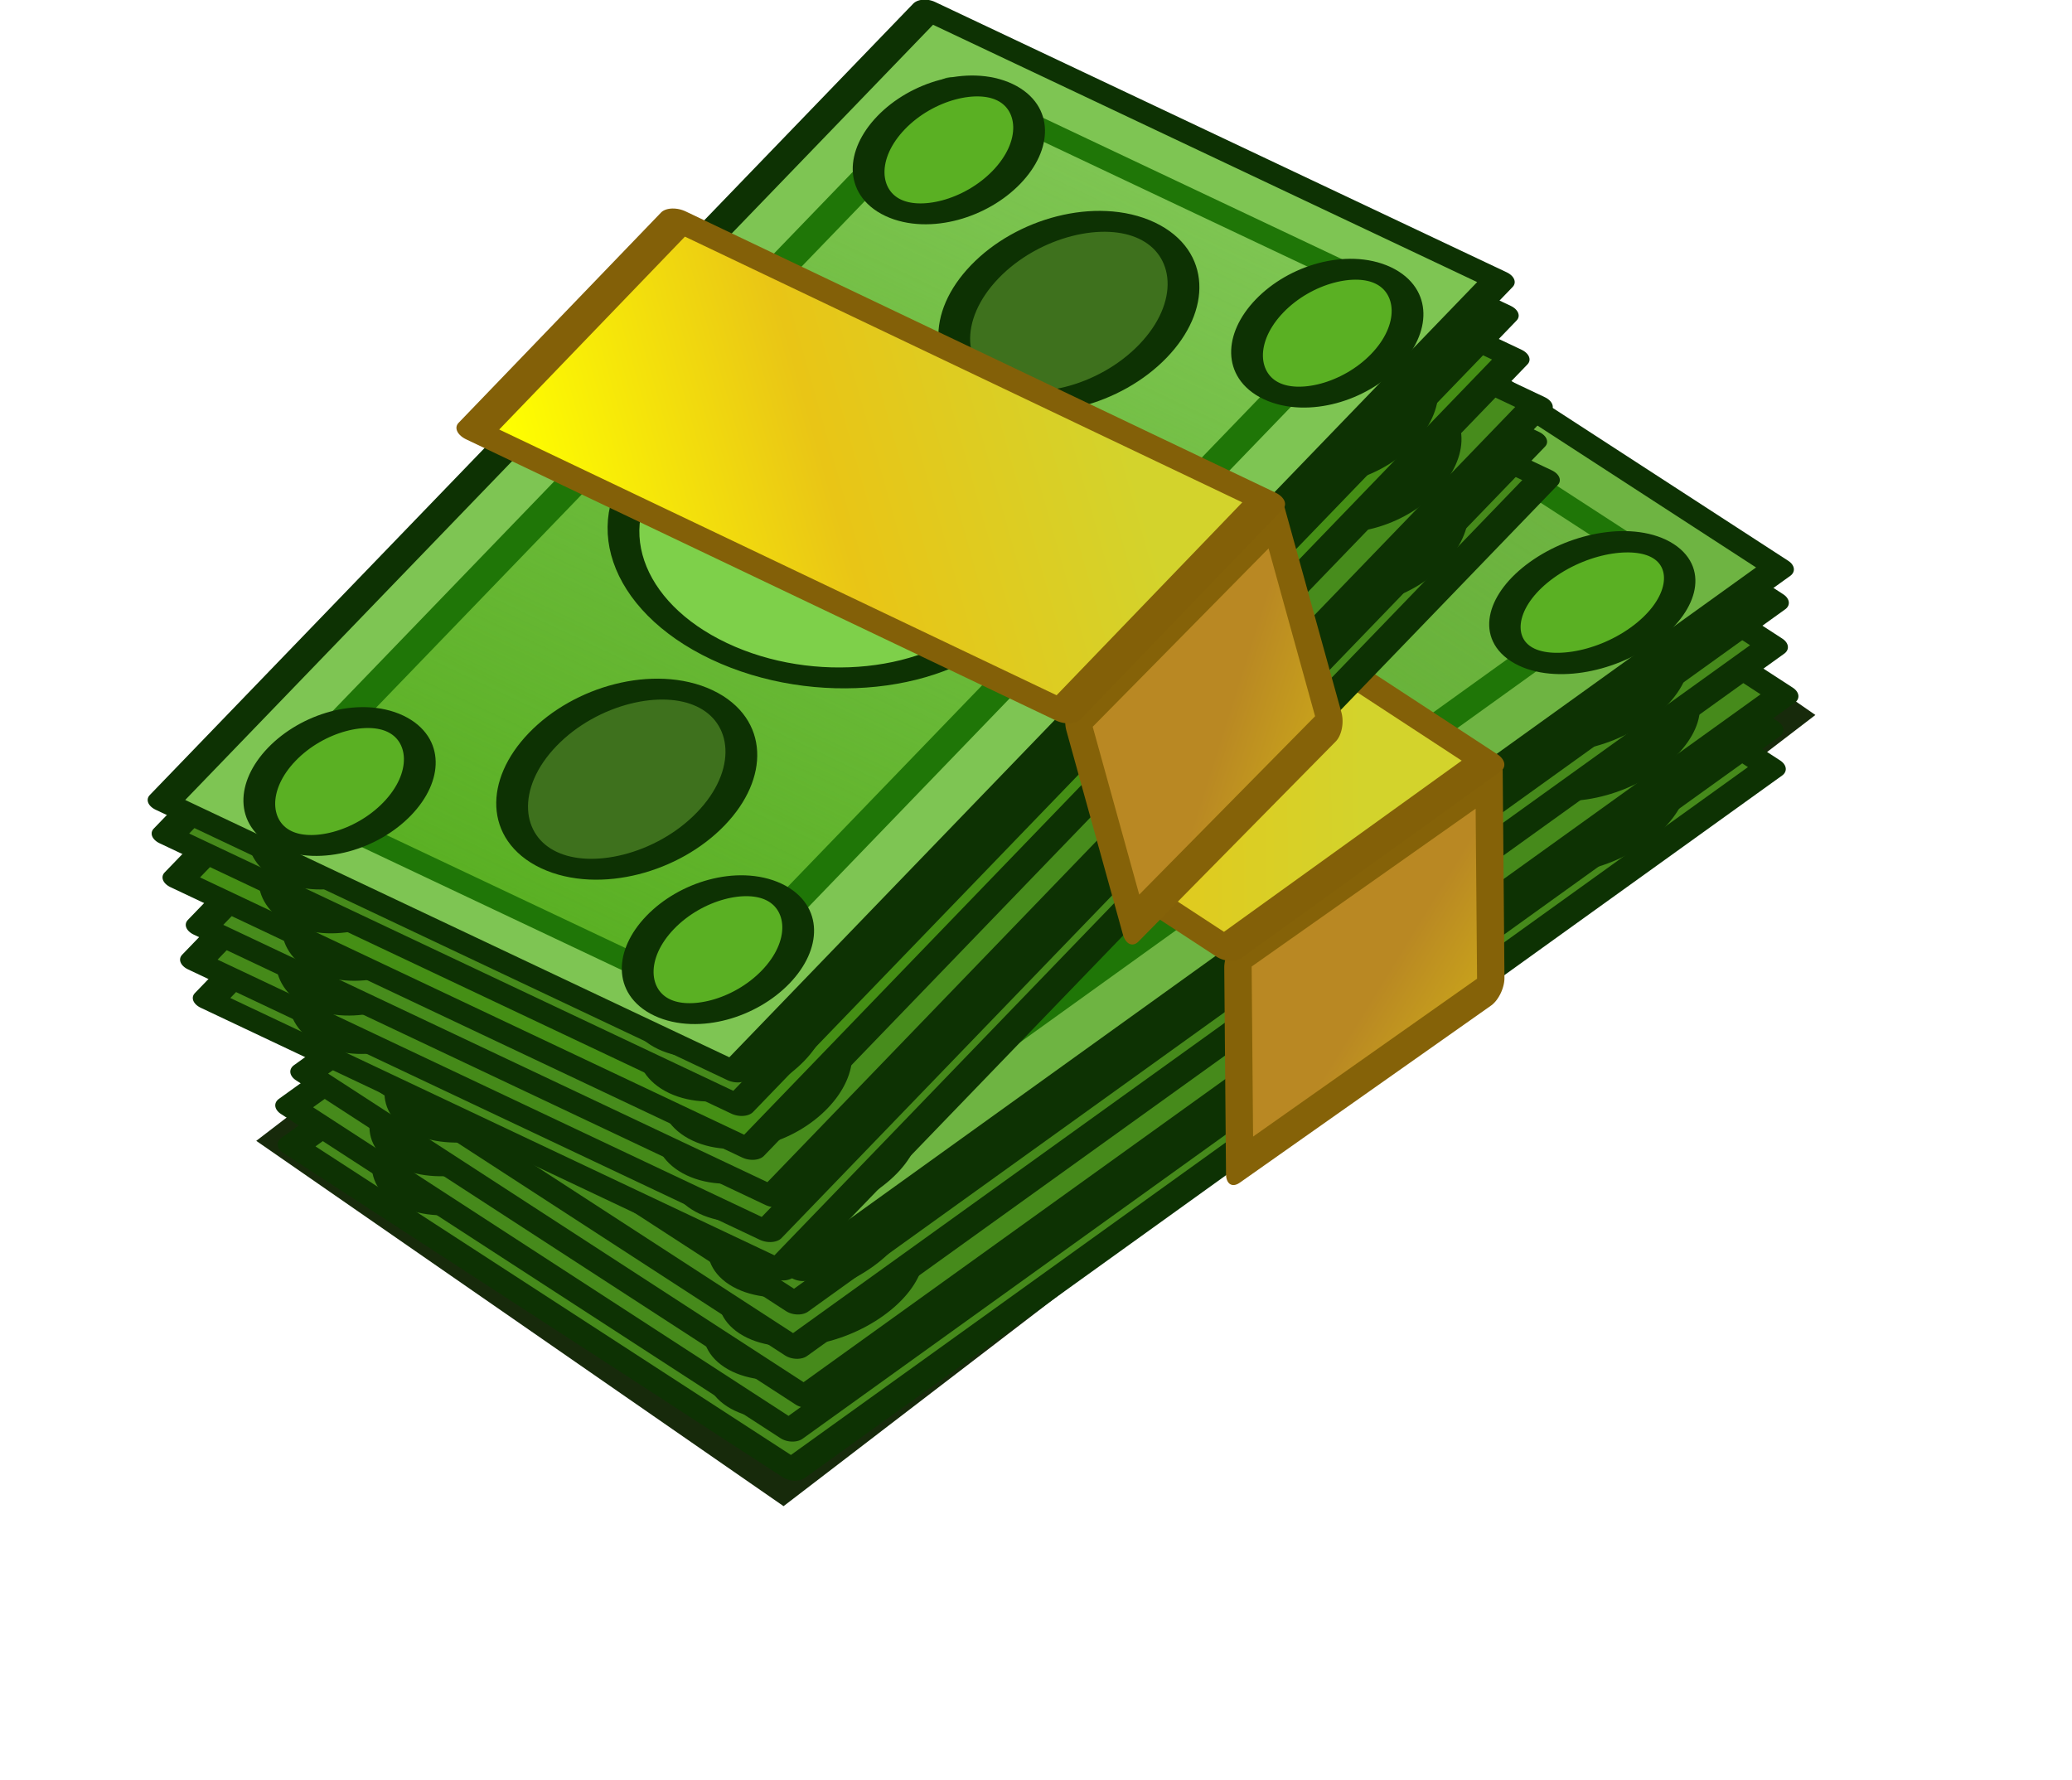 <?xml version="1.0" encoding="UTF-8" standalone="no"?>
<!-- Created with Inkscape (http://www.inkscape.org/) -->

<svg
   xmlns:osb="http://www.openswatchbook.org/uri/2009/osb"
   xmlns:dc="http://purl.org/dc/elements/1.1/"
   xmlns:cc="http://creativecommons.org/ns#"
   xmlns:rdf="http://www.w3.org/1999/02/22-rdf-syntax-ns#"
   xmlns:svg="http://www.w3.org/2000/svg"
   xmlns="http://www.w3.org/2000/svg"
   xmlns:xlink="http://www.w3.org/1999/xlink"
   xmlns:sodipodi="http://sodipodi.sourceforge.net/DTD/sodipodi-0.dtd"
   xmlns:inkscape="http://www.inkscape.org/namespaces/inkscape"
   width="356.69"
   height="306.456"
   id="svg4083"
   version="1.1"
   inkscape:version="0.48.3.1 r9886"
   inkscape:export-filename="/home/vokimon/Documents/financiacion.png"
   inkscape:export-xdpi="90"
   inkscape:export-ydpi="90"
   sodipodi:docname="stack_of_bills2.svg">
  <title
     id="title4638">stack of bills</title>
  <defs
     id="defs4085">
    <linearGradient
       id="linearGradient5947"
       osb:paint="solid">
      <stop
         style="stop-color:#a2dd7d;stop-opacity:1;"
         offset="0"
         id="stop5949" />
    </linearGradient>
    <linearGradient
       id="linearGradient5764"
       osb:paint="gradient">
      <stop
         style="stop-color:#172a0b;stop-opacity:1;"
         offset="0"
         id="stop5766" />
      <stop
         style="stop-color:#172a0b;stop-opacity:0;"
         offset="1"
         id="stop5768" />
    </linearGradient>
    <linearGradient
       inkscape:collect="always"
       id="linearGradient5754">
      <stop
         style="stop-color:#5ab023;stop-opacity:1;"
         offset="0"
         id="stop5756" />
      <stop
         style="stop-color:#5ab023;stop-opacity:0;"
         offset="1"
         id="stop5758" />
    </linearGradient>
    <linearGradient
       id="linearGradient4903">
      <stop
         style="stop-color:#ffff00;stop-opacity:1;"
         offset="0"
         id="stop4905" />
      <stop
         id="stop5752"
         offset="0.5"
         style="stop-color:#e9c516;stop-opacity:1;" />
      <stop
         style="stop-color:#d3d32c;stop-opacity:1;"
         offset="1"
         id="stop4907" />
    </linearGradient>
    <linearGradient
       inkscape:collect="always"
       xlink:href="#linearGradient4903-3"
       id="linearGradient4909-3"
       x1="35.884"
       y1="36.423"
       x2="46.012"
       y2="50.436"
       gradientUnits="userSpaceOnUse"
       gradientTransform="matrix(0.959,0,0,0.98,-12.3,-21.999)" />
    <linearGradient
       id="linearGradient4903-3"
       osb:paint="gradient">
      <stop
         style="stop-color:#ffff00;stop-opacity:1;"
         offset="0"
         id="stop4905-5" />
      <stop
         style="stop-color:#b98823;stop-opacity:1;"
         offset="1"
         id="stop4907-6" />
    </linearGradient>
    <linearGradient
       inkscape:collect="always"
       xlink:href="#linearGradient4903-1"
       id="linearGradient4909-7"
       x1="35.884"
       y1="36.423"
       x2="46.012"
       y2="50.436"
       gradientUnits="userSpaceOnUse"
       gradientTransform="matrix(0.959,0,0,0.98,-12.3,-21.999)" />
    <linearGradient
       id="linearGradient4903-1">
      <stop
         style="stop-color:#ffff00;stop-opacity:1;"
         offset="0"
         id="stop4905-2" />
      <stop
         style="stop-color:#d3d32c;stop-opacity:1;"
         offset="1"
         id="stop4907-9" />
    </linearGradient>
    <linearGradient
       id="linearGradient4903-3-4">
      <stop
         style="stop-color:#ffff00;stop-opacity:1;"
         offset="0"
         id="stop4905-5-0" />
      <stop
         style="stop-color:#d3d32c;stop-opacity:1;"
         offset="1"
         id="stop4907-6-7" />
    </linearGradient>
    <linearGradient
       inkscape:collect="always"
       xlink:href="#linearGradient4903-2"
       id="linearGradient4909-9"
       x1="35.884"
       y1="36.423"
       x2="46.012"
       y2="50.436"
       gradientUnits="userSpaceOnUse"
       gradientTransform="matrix(0.95,0,0,1.028,-12.333,-27.326)" />
    <linearGradient
       id="linearGradient4903-2">
      <stop
         style="stop-color:#ffff00;stop-opacity:1;"
         offset="0"
         id="stop4905-4" />
      <stop
         style="stop-color:#d3d32c;stop-opacity:1;"
         offset="1"
         id="stop4907-3" />
    </linearGradient>
    <linearGradient
       id="linearGradient4903-3-9">
      <stop
         style="stop-color:#ffff00;stop-opacity:1;"
         offset="0"
         id="stop4905-5-6" />
      <stop
         style="stop-color:#d3d32c;stop-opacity:1;"
         offset="1"
         id="stop4907-6-5" />
    </linearGradient>
    <linearGradient
       inkscape:collect="always"
       xlink:href="#linearGradient4903-7"
       id="linearGradient4909"
       x1="35.884"
       y1="36.423"
       x2="46.012"
       y2="50.436"
       gradientUnits="userSpaceOnUse"
       gradientTransform="matrix(0.95,0,0,1.028,-12.333,-27.326)" />
    <linearGradient
       id="linearGradient4903-7">
      <stop
         style="stop-color:#ffff00;stop-opacity:1;"
         offset="0"
         id="stop4905-44" />
      <stop
         style="stop-color:#d3d32c;stop-opacity:1;"
         offset="1"
         id="stop4907-37" />
    </linearGradient>
    <filter
       inkscape:collect="always"
       id="filter5961"
       x="-0.164"
       width="1.329"
       y="-0.236"
       height="1.473"
       color-interpolation-filters="sRGB">
      <feGaussianBlur
         inkscape:collect="always"
         stdDeviation="3.666"
         id="feGaussianBlur5963" />
    </filter>
    <linearGradient
       id="linearGradient4903-3-1"
       osb:paint="gradient">
      <stop
         style="stop-color:#ffff00;stop-opacity:1;"
         offset="0"
         id="stop4905-5-9" />
      <stop
         style="stop-color:#b98823;stop-opacity:1;"
         offset="1"
         id="stop4907-6-6" />
    </linearGradient>
    <linearGradient
       inkscape:collect="always"
       xlink:href="#linearGradient4903-39"
       id="linearGradient5750-4"
       gradientUnits="userSpaceOnUse"
       gradientTransform="matrix(0.95,0,0,1.028,-12.333,-27.326)"
       x1="35.884"
       y1="36.423"
       x2="46.012"
       y2="50.436" />
    <linearGradient
       id="linearGradient4903-39">
      <stop
         style="stop-color:#ffff00;stop-opacity:1;"
         offset="0"
         id="stop4905-21" />
      <stop
         id="stop5752-1"
         offset="0.5"
         style="stop-color:#e9c516;stop-opacity:1;" />
      <stop
         style="stop-color:#d3d32c;stop-opacity:1;"
         offset="1"
         id="stop4907-8" />
    </linearGradient>
    <filter
       color-interpolation-filters="sRGB"
       inkscape:collect="always"
       id="filter5961-8"
       x="-0.164"
       width="1.329"
       y="-0.236"
       height="1.473">
      <feGaussianBlur
         inkscape:collect="always"
         stdDeviation="3.666"
         id="feGaussianBlur5963-1" />
    </filter>
    <linearGradient
       inkscape:collect="always"
       id="linearGradient5754-3-0">
      <stop
         style="stop-color:#5ab023;stop-opacity:1;"
         offset="0"
         id="stop5756-4-4" />
      <stop
         style="stop-color:#5ab023;stop-opacity:0;"
         offset="1"
         id="stop5758-8-5" />
    </linearGradient>
    <linearGradient
       id="linearGradient4903-3-1-2"
       osb:paint="gradient">
      <stop
         style="stop-color:#ffff00;stop-opacity:1;"
         offset="0"
         id="stop4905-5-9-4" />
      <stop
         style="stop-color:#b98823;stop-opacity:1;"
         offset="1"
         id="stop4907-6-6-9" />
    </linearGradient>
    <linearGradient
       inkscape:collect="always"
       xlink:href="#linearGradient4903-39-9"
       id="linearGradient3304-9"
       gradientUnits="userSpaceOnUse"
       gradientTransform="matrix(0.95,0,0,1.028,-12.333,-27.326)"
       x1="35.884"
       y1="36.423"
       x2="46.012"
       y2="50.436" />
    <linearGradient
       id="linearGradient4903-39-9">
      <stop
         style="stop-color:#ffff00;stop-opacity:1;"
         offset="0"
         id="stop4905-21-4" />
      <stop
         id="stop5752-1-9"
         offset="0.5"
         style="stop-color:#e9c516;stop-opacity:1;" />
      <stop
         style="stop-color:#d3d32c;stop-opacity:1;"
         offset="1"
         id="stop4907-8-8" />
    </linearGradient>
    <linearGradient
       inkscape:collect="always"
       xlink:href="#linearGradient5754"
       id="linearGradient4626"
       gradientUnits="userSpaceOnUse"
       x1="7.5"
       y1="22.682"
       x2="51.773"
       y2="22.682" />
    <linearGradient
       inkscape:collect="always"
       xlink:href="#linearGradient4903-3"
       id="linearGradient4628"
       gradientUnits="userSpaceOnUse"
       gradientTransform="matrix(1.276,0,0,1.195,-118.534,-103.404)"
       x1="35.884"
       y1="36.423"
       x2="46.012"
       y2="50.436" />
    <linearGradient
       inkscape:collect="always"
       xlink:href="#linearGradient4903"
       id="linearGradient4630"
       gradientUnits="userSpaceOnUse"
       gradientTransform="matrix(0.95,0,0,1.028,-12.333,-27.326)"
       x1="35.884"
       y1="36.423"
       x2="46.012"
       y2="50.436" />
    <linearGradient
       inkscape:collect="always"
       xlink:href="#linearGradient5754-3-0"
       id="linearGradient4632"
       gradientUnits="userSpaceOnUse"
       x1="7.5"
       y1="22.682"
       x2="51.773"
       y2="22.682" />
    <linearGradient
       inkscape:collect="always"
       xlink:href="#linearGradient4903-3-1-2"
       id="linearGradient4634"
       gradientUnits="userSpaceOnUse"
       gradientTransform="matrix(1.276,0,0,1.195,-118.534,-103.404)"
       x1="35.884"
       y1="36.423"
       x2="46.012"
       y2="50.436" />
    <linearGradient
       inkscape:collect="always"
       xlink:href="#linearGradient4903-39-9"
       id="linearGradient4636"
       gradientUnits="userSpaceOnUse"
       gradientTransform="matrix(0.95,0,0,1.028,-12.333,-27.326)"
       x1="35.884"
       y1="36.423"
       x2="46.012"
       y2="50.436" />
  </defs>
  <sodipodi:namedview
     id="base"
     pagecolor="#ffffff"
     bordercolor="#666666"
     borderopacity="1.0"
     inkscape:pageopacity="0.0"
     inkscape:pageshadow="2"
     inkscape:zoom="0.97035431"
     inkscape:cx="145.43541"
     inkscape:cy="137.44539"
     inkscape:current-layer="layer1"
     showgrid="true"
     inkscape:document-units="px"
     inkscape:grid-bbox="true"
     inkscape:snap-midpoints="false"
     inkscape:snap-nodes="true"
     inkscape:window-width="1227"
     inkscape:window-height="935"
     inkscape:window-x="11"
     inkscape:window-y="0"
     inkscape:window-maximized="0"
     fit-margin-top="0"
     fit-margin-left="0"
     fit-margin-right="0"
     fit-margin-bottom="0" />
  <g
     id="layer1"
     inkscape:label="Layer 1"
     inkscape:groupmode="layer"
     transform="translate(113.474,135.217)">
    <g
       id="g4482">
      <path
         transform="matrix(0.989,-0.146,0.146,0.989,-6.588,2.004)"
         id="rect4091-9-5-3"
         d="M -0.926,45.014 17.18,56.776 52.609,31.303 34.503,19.541 -0.926,45.014 z"
         style="fill:#172a0b;fill-opacity:1;stroke:none;filter:url(#filter5961-8)"
         inkscape:connector-curvature="0" />
      <g
         transform="matrix(5.217,0,0,5.217,-130.161,-160.717)"
         id="g3165">
        <path
           inkscape:connector-curvature="0"
           style="fill:#172a0b;fill-opacity:1;stroke:none;filter:url(#filter5961)"
           d="M 10.813,43.857 28.919,55.619 64.348,30.145 46.242,18.384 10.813,43.857 z"
           id="rect4091-9-5"
           transform="matrix(0.961,0,0,1.025,1.263,-2.415)" />
        <g
           id="g5307"
           transform="matrix(0.769,-0.461,0.681,0.892,2.473,29.863)"
           style="stroke:#0d3203;stroke-opacity:1">
          <g
             transform="matrix(0.918,-0.061,0.358,0.764,-8.912,5.551)"
             id="g4793"
             style="stroke:#0d3203;stroke-opacity:1">
            <path
               inkscape:connector-curvature="0"
               style="fill:#468a1b;fill-opacity:1;stroke:#0d3203;stroke-linejoin:round;stroke-opacity:1"
               d="m 5.469,12.375 0,20.719 48.531,0 0,-20.719 -48.531,0 z"
               id="rect4091" />
            <rect
               style="fill:#5ab023;fill-opacity:1;stroke:#0d3203;stroke-linejoin:round;stroke-opacity:1"
               id="rect4602"
               width="43.273"
               height="15.545"
               x="8"
               y="14.909" />
            <path
               sodipodi:type="arc"
               style="fill:#3e711d;fill-opacity:1;stroke:#0d3203;stroke-opacity:1"
               id="path4734"
               sodipodi:cx="10.772727"
               sodipodi:cy="34.772728"
               sodipodi:rx="4.954545"
               sodipodi:ry="3.045455"
               d="m 15.727,34.773 c 0,1.682 -2.218,3.045 -4.955,3.045 -2.736,0 -4.955,-1.363 -4.955,-3.045 0,-1.682 2.218,-3.045 4.955,-3.045 2.736,0 4.955,1.363 4.955,3.045 z"
               transform="translate(33.364,-11.636)" />
            <path
               sodipodi:type="arc"
               style="fill:#5ab023;fill-opacity:1;stroke:#0d3203;stroke-linejoin:round;stroke-opacity:1"
               id="path4604"
               sodipodi:cx="9.636364"
               sodipodi:cy="29.818182"
               sodipodi:rx="3.5454545"
               sodipodi:ry="2.090909"
               d="m 13.182,29.818 c 0,1.155 -1.587,2.091 -3.545,2.091 -1.958,0 -3.545,-0.936 -3.545,-2.091 0,-1.155 1.587,-2.091 3.545,-2.091 1.958,0 3.545,0.936 3.545,2.091 z"
               transform="translate(0.636,-0.091)" />
            <path
               sodipodi:type="arc"
               style="fill:#5ab023;fill-opacity:1;stroke:#0d3203;stroke-linejoin:round;stroke-opacity:1"
               id="path4604-1"
               sodipodi:cx="9.636364"
               sodipodi:cy="29.818182"
               sodipodi:rx="3.5454545"
               sodipodi:ry="2.090909"
               d="m 13.182,29.818 c 0,1.155 -1.587,2.091 -3.545,2.091 -1.958,0 -3.545,-0.936 -3.545,-2.091 0,-1.155 1.587,-2.091 3.545,-2.091 1.958,0 3.545,0.936 3.545,2.091 z"
               transform="translate(38.909,-13.545)" />
            <path
               sodipodi:type="arc"
               style="fill:#7ed04a;fill-opacity:1;stroke:#0d3203;stroke-linejoin:round;stroke-opacity:1"
               id="path4732"
               sodipodi:cx="29.045454"
               sodipodi:cy="22.772728"
               sodipodi:rx="6.7727275"
               sodipodi:ry="6.2272749"
               d="m 35.818,22.773 c 0,3.439 -3.032,6.227 -6.773,6.227 -3.74,0 -6.773,-2.788 -6.773,-6.227 0,-3.439 3.032,-6.227 6.773,-6.227 3.74,0 6.773,2.788 6.773,6.227 z"
               transform="translate(0.591,-0.182)" />
            <path
               sodipodi:type="arc"
               style="fill:#3e711d;fill-opacity:1;stroke:#0d3203;stroke-opacity:1"
               id="path4734-1"
               sodipodi:cx="10.772727"
               sodipodi:cy="34.772728"
               sodipodi:rx="4.954545"
               sodipodi:ry="3.045455"
               d="m 15.727,34.773 c 0,1.682 -2.218,3.045 -4.955,3.045 -2.736,0 -4.955,-1.363 -4.955,-3.045 0,-1.682 2.218,-3.045 4.955,-3.045 2.736,0 4.955,1.363 4.955,3.045 z"
               transform="translate(4.864,-11.409)" />
            <path
               sodipodi:type="arc"
               style="fill:#5ab023;fill-opacity:1;stroke:#0d3203;stroke-linejoin:round;stroke-opacity:1"
               id="path4604-19"
               sodipodi:cx="9.636364"
               sodipodi:cy="29.818182"
               sodipodi:rx="3.5454545"
               sodipodi:ry="2.090909"
               d="m 13.182,29.818 c 0,1.155 -1.587,2.091 -3.545,2.091 -1.958,0 -3.545,-0.936 -3.545,-2.091 0,-1.155 1.587,-2.091 3.545,-2.091 1.958,0 3.545,0.936 3.545,2.091 z"
               transform="translate(0.182,-13.545)" />
            <path
               sodipodi:type="arc"
               style="fill:#5ab023;fill-opacity:1;stroke:#0d3203;stroke-linejoin:round;stroke-opacity:1"
               id="path4604-7"
               sodipodi:cx="9.636364"
               sodipodi:cy="29.818182"
               sodipodi:rx="3.5454545"
               sodipodi:ry="2.090909"
               d="m 13.182,29.818 c 0,1.155 -1.587,2.091 -3.545,2.091 -1.958,0 -3.545,-0.936 -3.545,-2.091 0,-1.155 1.587,-2.091 3.545,-2.091 1.958,0 3.545,0.936 3.545,2.091 z"
               transform="translate(38.727,0.273)" />
          </g>
          <g
             transform="matrix(0.918,-0.061,0.358,0.764,-8.104,4.522)"
             id="g4793-4"
             style="stroke:#0d3203;stroke-opacity:1">
            <path
               inkscape:connector-curvature="0"
               style="fill:#468a1b;fill-opacity:1;stroke:#0d3203;stroke-linejoin:round;stroke-opacity:1"
               d="m 5.469,12.375 0,20.719 48.531,0 0,-20.719 -48.531,0 z"
               id="rect4091-9" />
            <rect
               style="fill:#5ab023;fill-opacity:1;stroke:#0d3203;stroke-linejoin:round;stroke-opacity:1"
               id="rect4602-5"
               width="43.273"
               height="15.545"
               x="8"
               y="14.909" />
            <path
               sodipodi:type="arc"
               style="fill:#3e711d;fill-opacity:1;stroke:#0d3203;stroke-opacity:1"
               id="path4734-4"
               sodipodi:cx="10.772727"
               sodipodi:cy="34.772728"
               sodipodi:rx="4.954545"
               sodipodi:ry="3.045455"
               d="m 15.727,34.773 c 0,1.682 -2.218,3.045 -4.955,3.045 -2.736,0 -4.955,-1.363 -4.955,-3.045 0,-1.682 2.218,-3.045 4.955,-3.045 2.736,0 4.955,1.363 4.955,3.045 z"
               transform="translate(33.364,-11.636)" />
            <path
               sodipodi:type="arc"
               style="fill:#5ab023;fill-opacity:1;stroke:#0d3203;stroke-linejoin:round;stroke-opacity:1"
               id="path4604-4"
               sodipodi:cx="9.636364"
               sodipodi:cy="29.818182"
               sodipodi:rx="3.5454545"
               sodipodi:ry="2.090909"
               d="m 13.182,29.818 c 0,1.155 -1.587,2.091 -3.545,2.091 -1.958,0 -3.545,-0.936 -3.545,-2.091 0,-1.155 1.587,-2.091 3.545,-2.091 1.958,0 3.545,0.936 3.545,2.091 z"
               transform="translate(0.636,-0.091)" />
            <path
               sodipodi:type="arc"
               style="fill:#5ab023;fill-opacity:1;stroke:#0d3203;stroke-linejoin:round;stroke-opacity:1"
               id="path4604-1-2"
               sodipodi:cx="9.636364"
               sodipodi:cy="29.818182"
               sodipodi:rx="3.5454545"
               sodipodi:ry="2.090909"
               d="m 13.182,29.818 c 0,1.155 -1.587,2.091 -3.545,2.091 -1.958,0 -3.545,-0.936 -3.545,-2.091 0,-1.155 1.587,-2.091 3.545,-2.091 1.958,0 3.545,0.936 3.545,2.091 z"
               transform="translate(38.909,-13.545)" />
            <path
               sodipodi:type="arc"
               style="fill:#7ed04a;fill-opacity:1;stroke:#0d3203;stroke-linejoin:round;stroke-opacity:1"
               id="path4732-8"
               sodipodi:cx="29.045454"
               sodipodi:cy="22.772728"
               sodipodi:rx="6.7727275"
               sodipodi:ry="6.2272749"
               d="m 35.818,22.773 c 0,3.439 -3.032,6.227 -6.773,6.227 -3.74,0 -6.773,-2.788 -6.773,-6.227 0,-3.439 3.032,-6.227 6.773,-6.227 3.74,0 6.773,2.788 6.773,6.227 z"
               transform="translate(0.591,-0.182)" />
            <path
               sodipodi:type="arc"
               style="fill:#3e711d;fill-opacity:1;stroke:#0d3203;stroke-opacity:1"
               id="path4734-1-4"
               sodipodi:cx="10.772727"
               sodipodi:cy="34.772728"
               sodipodi:rx="4.954545"
               sodipodi:ry="3.045455"
               d="m 15.727,34.773 c 0,1.682 -2.218,3.045 -4.955,3.045 -2.736,0 -4.955,-1.363 -4.955,-3.045 0,-1.682 2.218,-3.045 4.955,-3.045 2.736,0 4.955,1.363 4.955,3.045 z"
               transform="translate(4.864,-11.409)" />
            <path
               sodipodi:type="arc"
               style="fill:#5ab023;fill-opacity:1;stroke:#0d3203;stroke-linejoin:round;stroke-opacity:1"
               id="path4604-19-5"
               sodipodi:cx="9.636364"
               sodipodi:cy="29.818182"
               sodipodi:rx="3.5454545"
               sodipodi:ry="2.090909"
               d="m 13.182,29.818 c 0,1.155 -1.587,2.091 -3.545,2.091 -1.958,0 -3.545,-0.936 -3.545,-2.091 0,-1.155 1.587,-2.091 3.545,-2.091 1.958,0 3.545,0.936 3.545,2.091 z"
               transform="translate(0.182,-13.545)" />
            <path
               sodipodi:type="arc"
               style="fill:#5ab023;fill-opacity:1;stroke:#0d3203;stroke-linejoin:round;stroke-opacity:1"
               id="path4604-7-7"
               sodipodi:cx="9.636364"
               sodipodi:cy="29.818182"
               sodipodi:rx="3.5454545"
               sodipodi:ry="2.090909"
               d="m 13.182,29.818 c 0,1.155 -1.587,2.091 -3.545,2.091 -1.958,0 -3.545,-0.936 -3.545,-2.091 0,-1.155 1.587,-2.091 3.545,-2.091 1.958,0 3.545,0.936 3.545,2.091 z"
               transform="translate(38.727,0.273)" />
          </g>
          <g
             transform="matrix(0.918,-0.061,0.358,0.764,-6.904,3.896)"
             id="g4793-8"
             style="stroke:#0d3203;stroke-opacity:1">
            <path
               inkscape:connector-curvature="0"
               style="fill:#468a1b;fill-opacity:1;stroke:#0d3203;stroke-linejoin:round;stroke-opacity:1"
               d="m 5.469,12.375 0,20.719 48.531,0 0,-20.719 -48.531,0 z"
               id="rect4091-5" />
            <rect
               style="fill:#5ab023;fill-opacity:1;stroke:#0d3203;stroke-linejoin:round;stroke-opacity:1"
               id="rect4602-0"
               width="43.273"
               height="15.545"
               x="8"
               y="14.909" />
            <path
               sodipodi:type="arc"
               style="fill:#3e711d;fill-opacity:1;stroke:#0d3203;stroke-opacity:1"
               id="path4734-3"
               sodipodi:cx="10.772727"
               sodipodi:cy="34.772728"
               sodipodi:rx="4.954545"
               sodipodi:ry="3.045455"
               d="m 15.727,34.773 c 0,1.682 -2.218,3.045 -4.955,3.045 -2.736,0 -4.955,-1.363 -4.955,-3.045 0,-1.682 2.218,-3.045 4.955,-3.045 2.736,0 4.955,1.363 4.955,3.045 z"
               transform="translate(33.364,-11.636)" />
            <path
               sodipodi:type="arc"
               style="fill:#5ab023;fill-opacity:1;stroke:#0d3203;stroke-linejoin:round;stroke-opacity:1"
               id="path4604-5"
               sodipodi:cx="9.636364"
               sodipodi:cy="29.818182"
               sodipodi:rx="3.5454545"
               sodipodi:ry="2.090909"
               d="m 13.182,29.818 c 0,1.155 -1.587,2.091 -3.545,2.091 -1.958,0 -3.545,-0.936 -3.545,-2.091 0,-1.155 1.587,-2.091 3.545,-2.091 1.958,0 3.545,0.936 3.545,2.091 z"
               transform="translate(0.636,-0.091)" />
            <path
               sodipodi:type="arc"
               style="fill:#5ab023;fill-opacity:1;stroke:#0d3203;stroke-linejoin:round;stroke-opacity:1"
               id="path4604-1-0"
               sodipodi:cx="9.636364"
               sodipodi:cy="29.818182"
               sodipodi:rx="3.5454545"
               sodipodi:ry="2.090909"
               d="m 13.182,29.818 c 0,1.155 -1.587,2.091 -3.545,2.091 -1.958,0 -3.545,-0.936 -3.545,-2.091 0,-1.155 1.587,-2.091 3.545,-2.091 1.958,0 3.545,0.936 3.545,2.091 z"
               transform="translate(38.909,-13.545)" />
            <path
               sodipodi:type="arc"
               style="fill:#7ed04a;fill-opacity:1;stroke:#0d3203;stroke-linejoin:round;stroke-opacity:1"
               id="path4732-4"
               sodipodi:cx="29.045454"
               sodipodi:cy="22.772728"
               sodipodi:rx="6.7727275"
               sodipodi:ry="6.2272749"
               d="m 35.818,22.773 c 0,3.439 -3.032,6.227 -6.773,6.227 -3.74,0 -6.773,-2.788 -6.773,-6.227 0,-3.439 3.032,-6.227 6.773,-6.227 3.74,0 6.773,2.788 6.773,6.227 z"
               transform="translate(0.591,-0.182)" />
            <path
               sodipodi:type="arc"
               style="fill:#3e711d;fill-opacity:1;stroke:#0d3203;stroke-opacity:1"
               id="path4734-1-45"
               sodipodi:cx="10.772727"
               sodipodi:cy="34.772728"
               sodipodi:rx="4.954545"
               sodipodi:ry="3.045455"
               d="m 15.727,34.773 c 0,1.682 -2.218,3.045 -4.955,3.045 -2.736,0 -4.955,-1.363 -4.955,-3.045 0,-1.682 2.218,-3.045 4.955,-3.045 2.736,0 4.955,1.363 4.955,3.045 z"
               transform="translate(4.864,-11.409)" />
            <path
               sodipodi:type="arc"
               style="fill:#5ab023;fill-opacity:1;stroke:#0d3203;stroke-linejoin:round;stroke-opacity:1"
               id="path4604-19-0"
               sodipodi:cx="9.636364"
               sodipodi:cy="29.818182"
               sodipodi:rx="3.5454545"
               sodipodi:ry="2.090909"
               d="m 13.182,29.818 c 0,1.155 -1.587,2.091 -3.545,2.091 -1.958,0 -3.545,-0.936 -3.545,-2.091 0,-1.155 1.587,-2.091 3.545,-2.091 1.958,0 3.545,0.936 3.545,2.091 z"
               transform="translate(0.182,-13.545)" />
            <path
               sodipodi:type="arc"
               style="fill:#5ab023;fill-opacity:1;stroke:#0d3203;stroke-linejoin:round;stroke-opacity:1"
               id="path4604-7-0"
               sodipodi:cx="9.636364"
               sodipodi:cy="29.818182"
               sodipodi:rx="3.5454545"
               sodipodi:ry="2.090909"
               d="m 13.182,29.818 c 0,1.155 -1.587,2.091 -3.545,2.091 -1.958,0 -3.545,-0.936 -3.545,-2.091 0,-1.155 1.587,-2.091 3.545,-2.091 1.958,0 3.545,0.936 3.545,2.091 z"
               transform="translate(38.727,0.273)" />
          </g>
          <g
             transform="matrix(0.918,-0.061,0.358,0.764,-6.11,2.49)"
             id="g4793-2"
             style="stroke:#0d3203;stroke-opacity:1">
            <path
               inkscape:connector-curvature="0"
               style="fill:#468a1b;fill-opacity:1;stroke:#0d3203;stroke-linejoin:round;stroke-opacity:1"
               d="m 5.469,12.375 0,20.719 48.531,0 0,-20.719 -48.531,0 z"
               id="rect4091-2" />
            <rect
               style="fill:#5ab023;fill-opacity:1;stroke:#0d3203;stroke-linejoin:round;stroke-opacity:1"
               id="rect4602-4"
               width="43.273"
               height="15.545"
               x="8"
               y="14.909" />
            <path
               sodipodi:type="arc"
               style="fill:#3e711d;fill-opacity:1;stroke:#0d3203;stroke-opacity:1"
               id="path4734-6"
               sodipodi:cx="10.772727"
               sodipodi:cy="34.772728"
               sodipodi:rx="4.954545"
               sodipodi:ry="3.045455"
               d="m 15.727,34.773 c 0,1.682 -2.218,3.045 -4.955,3.045 -2.736,0 -4.955,-1.363 -4.955,-3.045 0,-1.682 2.218,-3.045 4.955,-3.045 2.736,0 4.955,1.363 4.955,3.045 z"
               transform="translate(33.364,-11.636)" />
            <path
               sodipodi:type="arc"
               style="fill:#5ab023;fill-opacity:1;stroke:#0d3203;stroke-linejoin:round;stroke-opacity:1"
               id="path4604-2"
               sodipodi:cx="9.636364"
               sodipodi:cy="29.818182"
               sodipodi:rx="3.5454545"
               sodipodi:ry="2.090909"
               d="m 13.182,29.818 c 0,1.155 -1.587,2.091 -3.545,2.091 -1.958,0 -3.545,-0.936 -3.545,-2.091 0,-1.155 1.587,-2.091 3.545,-2.091 1.958,0 3.545,0.936 3.545,2.091 z"
               transform="translate(0.636,-0.091)" />
            <path
               sodipodi:type="arc"
               style="fill:#5ab023;fill-opacity:1;stroke:#0d3203;stroke-linejoin:round;stroke-opacity:1"
               id="path4604-1-23"
               sodipodi:cx="9.636364"
               sodipodi:cy="29.818182"
               sodipodi:rx="3.5454545"
               sodipodi:ry="2.090909"
               d="m 13.182,29.818 c 0,1.155 -1.587,2.091 -3.545,2.091 -1.958,0 -3.545,-0.936 -3.545,-2.091 0,-1.155 1.587,-2.091 3.545,-2.091 1.958,0 3.545,0.936 3.545,2.091 z"
               transform="translate(38.909,-13.545)" />
            <path
               sodipodi:type="arc"
               style="fill:#7ed04a;fill-opacity:1;stroke:#0d3203;stroke-linejoin:round;stroke-opacity:1"
               id="path4732-2"
               sodipodi:cx="29.045454"
               sodipodi:cy="22.772728"
               sodipodi:rx="6.7727275"
               sodipodi:ry="6.2272749"
               d="m 35.818,22.773 c 0,3.439 -3.032,6.227 -6.773,6.227 -3.74,0 -6.773,-2.788 -6.773,-6.227 0,-3.439 3.032,-6.227 6.773,-6.227 3.74,0 6.773,2.788 6.773,6.227 z"
               transform="translate(0.591,-0.182)" />
            <path
               sodipodi:type="arc"
               style="fill:#3e711d;fill-opacity:1;stroke:#0d3203;stroke-opacity:1"
               id="path4734-1-7"
               sodipodi:cx="10.772727"
               sodipodi:cy="34.772728"
               sodipodi:rx="4.954545"
               sodipodi:ry="3.045455"
               d="m 15.727,34.773 c 0,1.682 -2.218,3.045 -4.955,3.045 -2.736,0 -4.955,-1.363 -4.955,-3.045 0,-1.682 2.218,-3.045 4.955,-3.045 2.736,0 4.955,1.363 4.955,3.045 z"
               transform="translate(4.864,-11.409)" />
            <path
               sodipodi:type="arc"
               style="fill:#5ab023;fill-opacity:1;stroke:#0d3203;stroke-linejoin:round;stroke-opacity:1"
               id="path4604-19-2"
               sodipodi:cx="9.636364"
               sodipodi:cy="29.818182"
               sodipodi:rx="3.5454545"
               sodipodi:ry="2.090909"
               d="m 13.182,29.818 c 0,1.155 -1.587,2.091 -3.545,2.091 -1.958,0 -3.545,-0.936 -3.545,-2.091 0,-1.155 1.587,-2.091 3.545,-2.091 1.958,0 3.545,0.936 3.545,2.091 z"
               transform="translate(0.182,-13.545)" />
            <path
               sodipodi:type="arc"
               style="fill:#5ab023;fill-opacity:1;stroke:#0d3203;stroke-linejoin:round;stroke-opacity:1"
               id="path4604-7-01"
               sodipodi:cx="9.636364"
               sodipodi:cy="29.818182"
               sodipodi:rx="3.5454545"
               sodipodi:ry="2.090909"
               d="m 13.182,29.818 c 0,1.155 -1.587,2.091 -3.545,2.091 -1.958,0 -3.545,-0.936 -3.545,-2.091 0,-1.155 1.587,-2.091 3.545,-2.091 1.958,0 3.545,0.936 3.545,2.091 z"
               transform="translate(38.727,0.273)" />
          </g>
          <g
             transform="matrix(0.918,-0.061,0.358,0.764,-5.086,1.379)"
             id="g4793-2-2"
             style="stroke:#0d3203;stroke-opacity:1">
            <path
               inkscape:connector-curvature="0"
               style="fill:#468a1b;fill-opacity:1;stroke:#0d3203;stroke-linejoin:round;stroke-opacity:1"
               d="m 5.469,12.375 0,20.719 48.531,0 0,-20.719 -48.531,0 z"
               id="rect4091-2-6" />
            <rect
               style="fill:#5ab023;fill-opacity:1;stroke:#0d3203;stroke-linejoin:round;stroke-opacity:1"
               id="rect4602-4-7"
               width="43.273"
               height="15.545"
               x="8"
               y="14.909" />
            <path
               sodipodi:type="arc"
               style="fill:#3e711d;fill-opacity:1;stroke:#0d3203;stroke-opacity:1"
               id="path4734-6-5"
               sodipodi:cx="10.772727"
               sodipodi:cy="34.772728"
               sodipodi:rx="4.954545"
               sodipodi:ry="3.045455"
               d="m 15.727,34.773 c 0,1.682 -2.218,3.045 -4.955,3.045 -2.736,0 -4.955,-1.363 -4.955,-3.045 0,-1.682 2.218,-3.045 4.955,-3.045 2.736,0 4.955,1.363 4.955,3.045 z"
               transform="translate(33.364,-11.636)" />
            <path
               sodipodi:type="arc"
               style="fill:#5ab023;fill-opacity:1;stroke:#0d3203;stroke-linejoin:round;stroke-opacity:1"
               id="path4604-2-6"
               sodipodi:cx="9.636364"
               sodipodi:cy="29.818182"
               sodipodi:rx="3.5454545"
               sodipodi:ry="2.090909"
               d="m 13.182,29.818 c 0,1.155 -1.587,2.091 -3.545,2.091 -1.958,0 -3.545,-0.936 -3.545,-2.091 0,-1.155 1.587,-2.091 3.545,-2.091 1.958,0 3.545,0.936 3.545,2.091 z"
               transform="translate(0.636,-0.091)" />
            <path
               sodipodi:type="arc"
               style="fill:#5ab023;fill-opacity:1;stroke:#0d3203;stroke-linejoin:round;stroke-opacity:1"
               id="path4604-1-23-2"
               sodipodi:cx="9.636364"
               sodipodi:cy="29.818182"
               sodipodi:rx="3.5454545"
               sodipodi:ry="2.090909"
               d="m 13.182,29.818 c 0,1.155 -1.587,2.091 -3.545,2.091 -1.958,0 -3.545,-0.936 -3.545,-2.091 0,-1.155 1.587,-2.091 3.545,-2.091 1.958,0 3.545,0.936 3.545,2.091 z"
               transform="translate(38.909,-13.545)" />
            <path
               sodipodi:type="arc"
               style="fill:#7ed04a;fill-opacity:1;stroke:#0d3203;stroke-linejoin:round;stroke-opacity:1"
               id="path4732-2-7"
               sodipodi:cx="29.045454"
               sodipodi:cy="22.772728"
               sodipodi:rx="6.7727275"
               sodipodi:ry="6.2272749"
               d="m 35.818,22.773 c 0,3.439 -3.032,6.227 -6.773,6.227 -3.74,0 -6.773,-2.788 -6.773,-6.227 0,-3.439 3.032,-6.227 6.773,-6.227 3.74,0 6.773,2.788 6.773,6.227 z"
               transform="translate(0.591,-0.182)" />
            <path
               sodipodi:type="arc"
               style="fill:#3e711d;fill-opacity:1;stroke:#0d3203;stroke-opacity:1"
               id="path4734-1-7-0"
               sodipodi:cx="10.772727"
               sodipodi:cy="34.772728"
               sodipodi:rx="4.954545"
               sodipodi:ry="3.045455"
               d="m 15.727,34.773 c 0,1.682 -2.218,3.045 -4.955,3.045 -2.736,0 -4.955,-1.363 -4.955,-3.045 0,-1.682 2.218,-3.045 4.955,-3.045 2.736,0 4.955,1.363 4.955,3.045 z"
               transform="translate(4.864,-11.409)" />
            <path
               sodipodi:type="arc"
               style="fill:#5ab023;fill-opacity:1;stroke:#0d3203;stroke-linejoin:round;stroke-opacity:1"
               id="path4604-19-2-8"
               sodipodi:cx="9.636364"
               sodipodi:cy="29.818182"
               sodipodi:rx="3.5454545"
               sodipodi:ry="2.090909"
               d="m 13.182,29.818 c 0,1.155 -1.587,2.091 -3.545,2.091 -1.958,0 -3.545,-0.936 -3.545,-2.091 0,-1.155 1.587,-2.091 3.545,-2.091 1.958,0 3.545,0.936 3.545,2.091 z"
               transform="translate(0.182,-13.545)" />
            <path
               sodipodi:type="arc"
               style="fill:#5ab023;fill-opacity:1;stroke:#0d3203;stroke-linejoin:round;stroke-opacity:1"
               id="path4604-7-01-5"
               sodipodi:cx="9.636364"
               sodipodi:cy="29.818182"
               sodipodi:rx="3.5454545"
               sodipodi:ry="2.090909"
               d="m 13.182,29.818 c 0,1.155 -1.587,2.091 -3.545,2.091 -1.958,0 -3.545,-0.936 -3.545,-2.091 0,-1.155 1.587,-2.091 3.545,-2.091 1.958,0 3.545,0.936 3.545,2.091 z"
               transform="translate(38.727,0.273)" />
          </g>
          <g
             transform="matrix(0.918,-0.061,0.358,0.764,-4.186,0.607)"
             id="g4793-2-3"
             style="stroke:#0d3203;stroke-opacity:1">
            <path
               inkscape:connector-curvature="0"
               style="fill:#6eb442;fill-opacity:1;stroke:#0d3203;stroke-linejoin:round;stroke-opacity:1"
               d="m 5.469,12.375 0,20.719 48.531,0 0,-20.719 -48.531,0 z"
               id="rect4091-2-2" />
            <rect
               style="fill:url(#linearGradient4626);fill-opacity:1;stroke:#1f7607;stroke-linejoin:round;stroke-opacity:1"
               id="rect4602-4-9"
               width="43.273"
               height="15.545"
               x="8"
               y="14.909" />
            <path
               sodipodi:type="arc"
               style="fill:#3e711d;fill-opacity:1;stroke:#0d3203;stroke-opacity:1"
               id="path4734-6-4"
               sodipodi:cx="10.772727"
               sodipodi:cy="34.772728"
               sodipodi:rx="4.954545"
               sodipodi:ry="3.045455"
               d="m 15.727,34.773 c 0,1.682 -2.218,3.045 -4.955,3.045 -2.736,0 -4.955,-1.363 -4.955,-3.045 0,-1.682 2.218,-3.045 4.955,-3.045 2.736,0 4.955,1.363 4.955,3.045 z"
               transform="translate(33.364,-11.636)" />
            <path
               sodipodi:type="arc"
               style="fill:#5ab023;fill-opacity:1;stroke:#0d3203;stroke-linejoin:round;stroke-opacity:1"
               id="path4604-2-65"
               sodipodi:cx="9.636364"
               sodipodi:cy="29.818182"
               sodipodi:rx="3.5454545"
               sodipodi:ry="2.090909"
               d="m 13.182,29.818 c 0,1.155 -1.587,2.091 -3.545,2.091 -1.958,0 -3.545,-0.936 -3.545,-2.091 0,-1.155 1.587,-2.091 3.545,-2.091 1.958,0 3.545,0.936 3.545,2.091 z"
               transform="translate(0.636,-0.091)" />
            <path
               sodipodi:type="arc"
               style="fill:#5ab023;fill-opacity:1;stroke:#0d3203;stroke-linejoin:round;stroke-opacity:1"
               id="path4604-1-23-1"
               sodipodi:cx="9.636364"
               sodipodi:cy="29.818182"
               sodipodi:rx="3.5454545"
               sodipodi:ry="2.090909"
               d="m 13.182,29.818 c 0,1.155 -1.587,2.091 -3.545,2.091 -1.958,0 -3.545,-0.936 -3.545,-2.091 0,-1.155 1.587,-2.091 3.545,-2.091 1.958,0 3.545,0.936 3.545,2.091 z"
               transform="translate(38.909,-13.545)" />
            <path
               sodipodi:type="arc"
               style="fill:#7ed04a;fill-opacity:1;stroke:#0d3203;stroke-linejoin:round;stroke-opacity:1"
               id="path4732-2-4"
               sodipodi:cx="29.045454"
               sodipodi:cy="22.772728"
               sodipodi:rx="6.7727275"
               sodipodi:ry="6.2272749"
               d="m 35.818,22.773 c 0,3.439 -3.032,6.227 -6.773,6.227 -3.74,0 -6.773,-2.788 -6.773,-6.227 0,-3.439 3.032,-6.227 6.773,-6.227 3.74,0 6.773,2.788 6.773,6.227 z"
               transform="translate(0.591,-0.182)" />
            <path
               sodipodi:type="arc"
               style="fill:#3e711d;fill-opacity:1;stroke:#0d3203;stroke-opacity:1"
               id="path4734-1-7-8"
               sodipodi:cx="10.772727"
               sodipodi:cy="34.772728"
               sodipodi:rx="4.954545"
               sodipodi:ry="3.045455"
               d="m 15.727,34.773 c 0,1.682 -2.218,3.045 -4.955,3.045 -2.736,0 -4.955,-1.363 -4.955,-3.045 0,-1.682 2.218,-3.045 4.955,-3.045 2.736,0 4.955,1.363 4.955,3.045 z"
               transform="translate(4.864,-11.409)" />
            <path
               sodipodi:type="arc"
               style="fill:#5ab023;fill-opacity:1;stroke:#0d3203;stroke-linejoin:round;stroke-opacity:1"
               id="path4604-19-2-6"
               sodipodi:cx="9.636364"
               sodipodi:cy="29.818182"
               sodipodi:rx="3.5454545"
               sodipodi:ry="2.090909"
               d="m 13.182,29.818 c 0,1.155 -1.587,2.091 -3.545,2.091 -1.958,0 -3.545,-0.936 -3.545,-2.091 0,-1.155 1.587,-2.091 3.545,-2.091 1.958,0 3.545,0.936 3.545,2.091 z"
               transform="translate(0.182,-13.545)" />
            <path
               sodipodi:type="arc"
               style="fill:#5ab023;fill-opacity:1;stroke:#0d3203;stroke-linejoin:round;stroke-opacity:1"
               id="path4604-7-01-1"
               sodipodi:cx="9.636364"
               sodipodi:cy="29.818182"
               sodipodi:rx="3.5454545"
               sodipodi:ry="2.090909"
               d="m 13.182,29.818 c 0,1.155 -1.587,2.091 -3.545,2.091 -1.958,0 -3.545,-0.936 -3.545,-2.091 0,-1.155 1.587,-2.091 3.545,-2.091 1.958,0 3.545,0.936 3.545,2.091 z"
               transform="translate(38.727,0.273)" />
          </g>
          <rect
             inkscape:transform-center-y="13.016711"
             inkscape:transform-center-x="0.27533693"
             transform="matrix(-0.998,0.059,0.657,-0.754,0,0)"
             y="-43.619"
             x="-68.144"
             height="6.988"
             width="11.398"
             id="rect4899-3"
             style="fill:url(#linearGradient4628);fill-opacity:1;stroke:#856208;stroke-width:1.235;stroke-linejoin:round;stroke-opacity:1" />
          <rect
             inkscape:transform-center-y="-0.048516356"
             inkscape:transform-center-x="2.7062639"
             transform="matrix(0.998,-0.067,0.42,0.907,0,0)"
             y="9.813"
             x="20.795"
             height="18.052"
             width="11.856"
             id="rect4899"
             style="fill:url(#linearGradient4630);fill-opacity:1;stroke:#836008;stroke-width:0.988;stroke-linejoin:round;stroke-opacity:1" />
        </g>
      </g>
      <g
         id="g5307-5"
         transform="matrix(3.262,-2.777,4.689,4.242,-148.107,-23.848)"
         style="stroke:#0d3203;stroke-opacity:1">
        <g
           transform="matrix(0.918,-0.061,0.358,0.764,-8.912,5.551)"
           id="g4793-1"
           style="stroke:#0d3203;stroke-opacity:1">
          <path
             inkscape:connector-curvature="0"
             style="fill:#468a1b;fill-opacity:1;stroke:#0d3203;stroke-linejoin:round;stroke-opacity:1"
             d="m 5.469,12.375 0,20.719 48.531,0 0,-20.719 -48.531,0 z"
             id="rect4091-23" />
          <rect
             style="fill:#5ab023;fill-opacity:1;stroke:#0d3203;stroke-linejoin:round;stroke-opacity:1"
             id="rect4602-2"
             width="43.273"
             height="15.545"
             x="8"
             y="14.909" />
          <path
             sodipodi:type="arc"
             style="fill:#3e711d;fill-opacity:1;stroke:#0d3203;stroke-opacity:1"
             id="path4734-0"
             sodipodi:cx="10.772727"
             sodipodi:cy="34.772728"
             sodipodi:rx="4.954545"
             sodipodi:ry="3.045455"
             d="m 15.727,34.773 c 0,1.682 -2.218,3.045 -4.955,3.045 -2.736,0 -4.955,-1.363 -4.955,-3.045 0,-1.682 2.218,-3.045 4.955,-3.045 2.736,0 4.955,1.363 4.955,3.045 z"
             transform="translate(33.364,-11.636)" />
          <path
             sodipodi:type="arc"
             style="fill:#5ab023;fill-opacity:1;stroke:#0d3203;stroke-linejoin:round;stroke-opacity:1"
             id="path4604-8"
             sodipodi:cx="9.636364"
             sodipodi:cy="29.818182"
             sodipodi:rx="3.5454545"
             sodipodi:ry="2.090909"
             d="m 13.182,29.818 c 0,1.155 -1.587,2.091 -3.545,2.091 -1.958,0 -3.545,-0.936 -3.545,-2.091 0,-1.155 1.587,-2.091 3.545,-2.091 1.958,0 3.545,0.936 3.545,2.091 z"
             transform="translate(0.636,-0.091)" />
          <path
             sodipodi:type="arc"
             style="fill:#5ab023;fill-opacity:1;stroke:#0d3203;stroke-linejoin:round;stroke-opacity:1"
             id="path4604-1-8"
             sodipodi:cx="9.636364"
             sodipodi:cy="29.818182"
             sodipodi:rx="3.5454545"
             sodipodi:ry="2.090909"
             d="m 13.182,29.818 c 0,1.155 -1.587,2.091 -3.545,2.091 -1.958,0 -3.545,-0.936 -3.545,-2.091 0,-1.155 1.587,-2.091 3.545,-2.091 1.958,0 3.545,0.936 3.545,2.091 z"
             transform="translate(38.909,-13.545)" />
          <path
             sodipodi:type="arc"
             style="fill:#7ed04a;fill-opacity:1;stroke:#0d3203;stroke-linejoin:round;stroke-opacity:1"
             id="path4732-1"
             sodipodi:cx="29.045454"
             sodipodi:cy="22.772728"
             sodipodi:rx="6.7727275"
             sodipodi:ry="6.2272749"
             d="m 35.818,22.773 c 0,3.439 -3.032,6.227 -6.773,6.227 -3.74,0 -6.773,-2.788 -6.773,-6.227 0,-3.439 3.032,-6.227 6.773,-6.227 3.74,0 6.773,2.788 6.773,6.227 z"
             transform="translate(0.591,-0.182)" />
          <path
             sodipodi:type="arc"
             style="fill:#3e711d;fill-opacity:1;stroke:#0d3203;stroke-opacity:1"
             id="path4734-1-9"
             sodipodi:cx="10.772727"
             sodipodi:cy="34.772728"
             sodipodi:rx="4.954545"
             sodipodi:ry="3.045455"
             d="m 15.727,34.773 c 0,1.682 -2.218,3.045 -4.955,3.045 -2.736,0 -4.955,-1.363 -4.955,-3.045 0,-1.682 2.218,-3.045 4.955,-3.045 2.736,0 4.955,1.363 4.955,3.045 z"
             transform="translate(4.864,-11.409)" />
          <path
             sodipodi:type="arc"
             style="fill:#5ab023;fill-opacity:1;stroke:#0d3203;stroke-linejoin:round;stroke-opacity:1"
             id="path4604-19-7"
             sodipodi:cx="9.636364"
             sodipodi:cy="29.818182"
             sodipodi:rx="3.5454545"
             sodipodi:ry="2.090909"
             d="m 13.182,29.818 c 0,1.155 -1.587,2.091 -3.545,2.091 -1.958,0 -3.545,-0.936 -3.545,-2.091 0,-1.155 1.587,-2.091 3.545,-2.091 1.958,0 3.545,0.936 3.545,2.091 z"
             transform="translate(0.182,-13.545)" />
          <path
             sodipodi:type="arc"
             style="fill:#5ab023;fill-opacity:1;stroke:#0d3203;stroke-linejoin:round;stroke-opacity:1"
             id="path4604-7-2"
             sodipodi:cx="9.636364"
             sodipodi:cy="29.818182"
             sodipodi:rx="3.5454545"
             sodipodi:ry="2.090909"
             d="m 13.182,29.818 c 0,1.155 -1.587,2.091 -3.545,2.091 -1.958,0 -3.545,-0.936 -3.545,-2.091 0,-1.155 1.587,-2.091 3.545,-2.091 1.958,0 3.545,0.936 3.545,2.091 z"
             transform="translate(38.727,0.273)" />
        </g>
        <g
           transform="matrix(0.918,-0.061,0.358,0.764,-8.104,4.522)"
           id="g4793-4-5"
           style="stroke:#0d3203;stroke-opacity:1">
          <path
             inkscape:connector-curvature="0"
             style="fill:#458a19;fill-opacity:1;stroke:#0d3203;stroke-linejoin:round;stroke-opacity:1"
             d="m 5.469,12.375 0,20.719 48.531,0 0,-20.719 -48.531,0 z"
             id="rect4091-9-2" />
          <rect
             style="fill:#5ab023;fill-opacity:1;stroke:#0d3203;stroke-linejoin:round;stroke-opacity:1"
             id="rect4602-5-2"
             width="43.273"
             height="15.545"
             x="8"
             y="14.909" />
          <path
             sodipodi:type="arc"
             style="fill:#3e711d;fill-opacity:1;stroke:#0d3203;stroke-opacity:1"
             id="path4734-4-0"
             sodipodi:cx="10.772727"
             sodipodi:cy="34.772728"
             sodipodi:rx="4.954545"
             sodipodi:ry="3.045455"
             d="m 15.727,34.773 c 0,1.682 -2.218,3.045 -4.955,3.045 -2.736,0 -4.955,-1.363 -4.955,-3.045 0,-1.682 2.218,-3.045 4.955,-3.045 2.736,0 4.955,1.363 4.955,3.045 z"
             transform="translate(33.364,-11.636)" />
          <path
             sodipodi:type="arc"
             style="fill:#5ab023;fill-opacity:1;stroke:#0d3203;stroke-linejoin:round;stroke-opacity:1"
             id="path4604-4-9"
             sodipodi:cx="9.636364"
             sodipodi:cy="29.818182"
             sodipodi:rx="3.5454545"
             sodipodi:ry="2.090909"
             d="m 13.182,29.818 c 0,1.155 -1.587,2.091 -3.545,2.091 -1.958,0 -3.545,-0.936 -3.545,-2.091 0,-1.155 1.587,-2.091 3.545,-2.091 1.958,0 3.545,0.936 3.545,2.091 z"
             transform="translate(0.636,-0.091)" />
          <path
             sodipodi:type="arc"
             style="fill:#5ab023;fill-opacity:1;stroke:#0d3203;stroke-linejoin:round;stroke-opacity:1"
             id="path4604-1-2-7"
             sodipodi:cx="9.636364"
             sodipodi:cy="29.818182"
             sodipodi:rx="3.5454545"
             sodipodi:ry="2.090909"
             d="m 13.182,29.818 c 0,1.155 -1.587,2.091 -3.545,2.091 -1.958,0 -3.545,-0.936 -3.545,-2.091 0,-1.155 1.587,-2.091 3.545,-2.091 1.958,0 3.545,0.936 3.545,2.091 z"
             transform="translate(38.909,-13.545)" />
          <path
             sodipodi:type="arc"
             style="fill:#7ed04a;fill-opacity:1;stroke:#0d3203;stroke-linejoin:round;stroke-opacity:1"
             id="path4732-8-6"
             sodipodi:cx="29.045454"
             sodipodi:cy="22.772728"
             sodipodi:rx="6.7727275"
             sodipodi:ry="6.2272749"
             d="m 35.818,22.773 c 0,3.439 -3.032,6.227 -6.773,6.227 -3.74,0 -6.773,-2.788 -6.773,-6.227 0,-3.439 3.032,-6.227 6.773,-6.227 3.74,0 6.773,2.788 6.773,6.227 z"
             transform="translate(0.591,-0.182)" />
          <path
             sodipodi:type="arc"
             style="fill:#3e711d;fill-opacity:1;stroke:#0d3203;stroke-opacity:1"
             id="path4734-1-4-7"
             sodipodi:cx="10.772727"
             sodipodi:cy="34.772728"
             sodipodi:rx="4.954545"
             sodipodi:ry="3.045455"
             d="m 15.727,34.773 c 0,1.682 -2.218,3.045 -4.955,3.045 -2.736,0 -4.955,-1.363 -4.955,-3.045 0,-1.682 2.218,-3.045 4.955,-3.045 2.736,0 4.955,1.363 4.955,3.045 z"
             transform="translate(4.864,-11.409)" />
          <path
             sodipodi:type="arc"
             style="fill:#5ab023;fill-opacity:1;stroke:#0d3203;stroke-linejoin:round;stroke-opacity:1"
             id="path4604-19-5-1"
             sodipodi:cx="9.636364"
             sodipodi:cy="29.818182"
             sodipodi:rx="3.5454545"
             sodipodi:ry="2.090909"
             d="m 13.182,29.818 c 0,1.155 -1.587,2.091 -3.545,2.091 -1.958,0 -3.545,-0.936 -3.545,-2.091 0,-1.155 1.587,-2.091 3.545,-2.091 1.958,0 3.545,0.936 3.545,2.091 z"
             transform="translate(0.182,-13.545)" />
          <path
             sodipodi:type="arc"
             style="fill:#5ab023;fill-opacity:1;stroke:#0d3203;stroke-linejoin:round;stroke-opacity:1"
             id="path4604-7-7-0"
             sodipodi:cx="9.636364"
             sodipodi:cy="29.818182"
             sodipodi:rx="3.5454545"
             sodipodi:ry="2.090909"
             d="m 13.182,29.818 c 0,1.155 -1.587,2.091 -3.545,2.091 -1.958,0 -3.545,-0.936 -3.545,-2.091 0,-1.155 1.587,-2.091 3.545,-2.091 1.958,0 3.545,0.936 3.545,2.091 z"
             transform="translate(38.727,0.273)" />
        </g>
        <g
           transform="matrix(0.918,-0.061,0.358,0.764,-6.904,3.896)"
           id="g4793-8-8"
           style="stroke:#0d3203;stroke-opacity:1">
          <path
             inkscape:connector-curvature="0"
             style="fill:#478c1c;fill-opacity:1;stroke:#0d3203;stroke-linejoin:round;stroke-opacity:1"
             d="m 5.469,12.375 0,20.719 48.531,0 0,-20.719 -48.531,0 z"
             id="rect4091-5-9" />
          <rect
             style="fill:#5ab023;fill-opacity:1;stroke:#0d3203;stroke-linejoin:round;stroke-opacity:1"
             id="rect4602-0-4"
             width="43.273"
             height="15.545"
             x="8"
             y="14.909" />
          <path
             sodipodi:type="arc"
             style="fill:#3e711d;fill-opacity:1;stroke:#0d3203;stroke-opacity:1"
             id="path4734-3-3"
             sodipodi:cx="10.772727"
             sodipodi:cy="34.772728"
             sodipodi:rx="4.954545"
             sodipodi:ry="3.045455"
             d="m 15.727,34.773 c 0,1.682 -2.218,3.045 -4.955,3.045 -2.736,0 -4.955,-1.363 -4.955,-3.045 0,-1.682 2.218,-3.045 4.955,-3.045 2.736,0 4.955,1.363 4.955,3.045 z"
             transform="translate(33.364,-11.636)" />
          <path
             sodipodi:type="arc"
             style="fill:#5ab023;fill-opacity:1;stroke:#0d3203;stroke-linejoin:round;stroke-opacity:1"
             id="path4604-5-9"
             sodipodi:cx="9.636364"
             sodipodi:cy="29.818182"
             sodipodi:rx="3.5454545"
             sodipodi:ry="2.090909"
             d="m 13.182,29.818 c 0,1.155 -1.587,2.091 -3.545,2.091 -1.958,0 -3.545,-0.936 -3.545,-2.091 0,-1.155 1.587,-2.091 3.545,-2.091 1.958,0 3.545,0.936 3.545,2.091 z"
             transform="translate(0.636,-0.091)" />
          <path
             sodipodi:type="arc"
             style="fill:#5ab023;fill-opacity:1;stroke:#0d3203;stroke-linejoin:round;stroke-opacity:1"
             id="path4604-1-0-6"
             sodipodi:cx="9.636364"
             sodipodi:cy="29.818182"
             sodipodi:rx="3.5454545"
             sodipodi:ry="2.090909"
             d="m 13.182,29.818 c 0,1.155 -1.587,2.091 -3.545,2.091 -1.958,0 -3.545,-0.936 -3.545,-2.091 0,-1.155 1.587,-2.091 3.545,-2.091 1.958,0 3.545,0.936 3.545,2.091 z"
             transform="translate(38.909,-13.545)" />
          <path
             sodipodi:type="arc"
             style="fill:#7ed04a;fill-opacity:1;stroke:#0d3203;stroke-linejoin:round;stroke-opacity:1"
             id="path4732-4-6"
             sodipodi:cx="29.045454"
             sodipodi:cy="22.772728"
             sodipodi:rx="6.7727275"
             sodipodi:ry="6.2272749"
             d="m 35.818,22.773 c 0,3.439 -3.032,6.227 -6.773,6.227 -3.74,0 -6.773,-2.788 -6.773,-6.227 0,-3.439 3.032,-6.227 6.773,-6.227 3.74,0 6.773,2.788 6.773,6.227 z"
             transform="translate(0.591,-0.182)" />
          <path
             sodipodi:type="arc"
             style="fill:#3e711d;fill-opacity:1;stroke:#0d3203;stroke-opacity:1"
             id="path4734-1-45-2"
             sodipodi:cx="10.772727"
             sodipodi:cy="34.772728"
             sodipodi:rx="4.954545"
             sodipodi:ry="3.045455"
             d="m 15.727,34.773 c 0,1.682 -2.218,3.045 -4.955,3.045 -2.736,0 -4.955,-1.363 -4.955,-3.045 0,-1.682 2.218,-3.045 4.955,-3.045 2.736,0 4.955,1.363 4.955,3.045 z"
             transform="translate(4.864,-11.409)" />
          <path
             sodipodi:type="arc"
             style="fill:#5ab023;fill-opacity:1;stroke:#0d3203;stroke-linejoin:round;stroke-opacity:1"
             id="path4604-19-0-6"
             sodipodi:cx="9.636364"
             sodipodi:cy="29.818182"
             sodipodi:rx="3.5454545"
             sodipodi:ry="2.090909"
             d="m 13.182,29.818 c 0,1.155 -1.587,2.091 -3.545,2.091 -1.958,0 -3.545,-0.936 -3.545,-2.091 0,-1.155 1.587,-2.091 3.545,-2.091 1.958,0 3.545,0.936 3.545,2.091 z"
             transform="translate(0.182,-13.545)" />
          <path
             sodipodi:type="arc"
             style="fill:#5ab023;fill-opacity:1;stroke:#0d3203;stroke-linejoin:round;stroke-opacity:1"
             id="path4604-7-0-2"
             sodipodi:cx="9.636364"
             sodipodi:cy="29.818182"
             sodipodi:rx="3.5454545"
             sodipodi:ry="2.090909"
             d="m 13.182,29.818 c 0,1.155 -1.587,2.091 -3.545,2.091 -1.958,0 -3.545,-0.936 -3.545,-2.091 0,-1.155 1.587,-2.091 3.545,-2.091 1.958,0 3.545,0.936 3.545,2.091 z"
             transform="translate(38.727,0.273)" />
        </g>
        <g
           transform="matrix(0.918,-0.061,0.358,0.764,-6.11,2.49)"
           id="g4793-2-5"
           style="stroke:#0d3203;stroke-opacity:1">
          <path
             inkscape:connector-curvature="0"
             style="fill:#458f15;fill-opacity:1;stroke:#0d3203;stroke-linejoin:round;stroke-opacity:1"
             d="m 5.469,12.375 0,20.719 48.531,0 0,-20.719 -48.531,0 z"
             id="rect4091-2-0" />
          <rect
             style="fill:#5ab023;fill-opacity:1;stroke:#0d3203;stroke-linejoin:round;stroke-opacity:1"
             id="rect4602-4-79"
             width="43.273"
             height="15.545"
             x="8"
             y="14.909" />
          <path
             sodipodi:type="arc"
             style="fill:#3e711d;fill-opacity:1;stroke:#0d3203;stroke-opacity:1"
             id="path4734-6-0"
             sodipodi:cx="10.772727"
             sodipodi:cy="34.772728"
             sodipodi:rx="4.954545"
             sodipodi:ry="3.045455"
             d="m 15.727,34.773 c 0,1.682 -2.218,3.045 -4.955,3.045 -2.736,0 -4.955,-1.363 -4.955,-3.045 0,-1.682 2.218,-3.045 4.955,-3.045 2.736,0 4.955,1.363 4.955,3.045 z"
             transform="translate(33.364,-11.636)" />
          <path
             sodipodi:type="arc"
             style="fill:#5ab023;fill-opacity:1;stroke:#0d3203;stroke-linejoin:round;stroke-opacity:1"
             id="path4604-2-7"
             sodipodi:cx="9.636364"
             sodipodi:cy="29.818182"
             sodipodi:rx="3.5454545"
             sodipodi:ry="2.090909"
             d="m 13.182,29.818 c 0,1.155 -1.587,2.091 -3.545,2.091 -1.958,0 -3.545,-0.936 -3.545,-2.091 0,-1.155 1.587,-2.091 3.545,-2.091 1.958,0 3.545,0.936 3.545,2.091 z"
             transform="translate(0.636,-0.091)" />
          <path
             sodipodi:type="arc"
             style="fill:#5ab023;fill-opacity:1;stroke:#0d3203;stroke-linejoin:round;stroke-opacity:1"
             id="path4604-1-23-7"
             sodipodi:cx="9.636364"
             sodipodi:cy="29.818182"
             sodipodi:rx="3.5454545"
             sodipodi:ry="2.090909"
             d="m 13.182,29.818 c 0,1.155 -1.587,2.091 -3.545,2.091 -1.958,0 -3.545,-0.936 -3.545,-2.091 0,-1.155 1.587,-2.091 3.545,-2.091 1.958,0 3.545,0.936 3.545,2.091 z"
             transform="translate(38.909,-13.545)" />
          <path
             sodipodi:type="arc"
             style="fill:#7ed04a;fill-opacity:1;stroke:#0d3203;stroke-linejoin:round;stroke-opacity:1"
             id="path4732-2-1"
             sodipodi:cx="29.045454"
             sodipodi:cy="22.772728"
             sodipodi:rx="6.7727275"
             sodipodi:ry="6.2272749"
             d="m 35.818,22.773 c 0,3.439 -3.032,6.227 -6.773,6.227 -3.74,0 -6.773,-2.788 -6.773,-6.227 0,-3.439 3.032,-6.227 6.773,-6.227 3.74,0 6.773,2.788 6.773,6.227 z"
             transform="translate(0.591,-0.182)" />
          <path
             sodipodi:type="arc"
             style="fill:#3e711d;fill-opacity:1;stroke:#0d3203;stroke-opacity:1"
             id="path4734-1-7-6"
             sodipodi:cx="10.772727"
             sodipodi:cy="34.772728"
             sodipodi:rx="4.954545"
             sodipodi:ry="3.045455"
             d="m 15.727,34.773 c 0,1.682 -2.218,3.045 -4.955,3.045 -2.736,0 -4.955,-1.363 -4.955,-3.045 0,-1.682 2.218,-3.045 4.955,-3.045 2.736,0 4.955,1.363 4.955,3.045 z"
             transform="translate(4.864,-11.409)" />
          <path
             sodipodi:type="arc"
             style="fill:#5ab023;fill-opacity:1;stroke:#0d3203;stroke-linejoin:round;stroke-opacity:1"
             id="path4604-19-2-4"
             sodipodi:cx="9.636364"
             sodipodi:cy="29.818182"
             sodipodi:rx="3.5454545"
             sodipodi:ry="2.090909"
             d="m 13.182,29.818 c 0,1.155 -1.587,2.091 -3.545,2.091 -1.958,0 -3.545,-0.936 -3.545,-2.091 0,-1.155 1.587,-2.091 3.545,-2.091 1.958,0 3.545,0.936 3.545,2.091 z"
             transform="translate(0.182,-13.545)" />
          <path
             sodipodi:type="arc"
             style="fill:#5ab023;fill-opacity:1;stroke:#0d3203;stroke-linejoin:round;stroke-opacity:1"
             id="path4604-7-01-53"
             sodipodi:cx="9.636364"
             sodipodi:cy="29.818182"
             sodipodi:rx="3.5454545"
             sodipodi:ry="2.090909"
             d="m 13.182,29.818 c 0,1.155 -1.587,2.091 -3.545,2.091 -1.958,0 -3.545,-0.936 -3.545,-2.091 0,-1.155 1.587,-2.091 3.545,-2.091 1.958,0 3.545,0.936 3.545,2.091 z"
             transform="translate(38.727,0.273)" />
        </g>
        <g
           transform="matrix(0.918,-0.061,0.358,0.764,-5.086,1.379)"
           id="g4793-2-2-9"
           style="stroke:#0d3203;stroke-opacity:1">
          <path
             inkscape:connector-curvature="0"
             style="fill:#468a1b;fill-opacity:1;stroke:#0d3203;stroke-linejoin:round;stroke-opacity:1"
             d="m 5.469,12.375 0,20.719 48.531,0 0,-20.719 -48.531,0 z"
             id="rect4091-2-6-9" />
          <rect
             style="fill:#5ab023;fill-opacity:1;stroke:#0d3203;stroke-linejoin:round;stroke-opacity:1"
             id="rect4602-4-7-5"
             width="43.273"
             height="15.545"
             x="8"
             y="14.909" />
          <path
             sodipodi:type="arc"
             style="fill:#3e711d;fill-opacity:1;stroke:#0d3203;stroke-opacity:1"
             id="path4734-6-5-8"
             sodipodi:cx="10.772727"
             sodipodi:cy="34.772728"
             sodipodi:rx="4.954545"
             sodipodi:ry="3.045455"
             d="m 15.727,34.773 c 0,1.682 -2.218,3.045 -4.955,3.045 -2.736,0 -4.955,-1.363 -4.955,-3.045 0,-1.682 2.218,-3.045 4.955,-3.045 2.736,0 4.955,1.363 4.955,3.045 z"
             transform="translate(33.364,-11.636)" />
          <path
             sodipodi:type="arc"
             style="fill:#5ab023;fill-opacity:1;stroke:#0d3203;stroke-linejoin:round;stroke-opacity:1"
             id="path4604-2-6-9"
             sodipodi:cx="9.636364"
             sodipodi:cy="29.818182"
             sodipodi:rx="3.5454545"
             sodipodi:ry="2.090909"
             d="m 13.182,29.818 c 0,1.155 -1.587,2.091 -3.545,2.091 -1.958,0 -3.545,-0.936 -3.545,-2.091 0,-1.155 1.587,-2.091 3.545,-2.091 1.958,0 3.545,0.936 3.545,2.091 z"
             transform="translate(0.636,-0.091)" />
          <path
             sodipodi:type="arc"
             style="fill:#5ab023;fill-opacity:1;stroke:#0d3203;stroke-linejoin:round;stroke-opacity:1"
             id="path4604-1-23-2-2"
             sodipodi:cx="9.636364"
             sodipodi:cy="29.818182"
             sodipodi:rx="3.5454545"
             sodipodi:ry="2.090909"
             d="m 13.182,29.818 c 0,1.155 -1.587,2.091 -3.545,2.091 -1.958,0 -3.545,-0.936 -3.545,-2.091 0,-1.155 1.587,-2.091 3.545,-2.091 1.958,0 3.545,0.936 3.545,2.091 z"
             transform="translate(38.909,-13.545)" />
          <path
             sodipodi:type="arc"
             style="fill:#7ed04a;fill-opacity:1;stroke:#0d3203;stroke-linejoin:round;stroke-opacity:1"
             id="path4732-2-7-5"
             sodipodi:cx="29.045454"
             sodipodi:cy="22.772728"
             sodipodi:rx="6.7727275"
             sodipodi:ry="6.2272749"
             d="m 35.818,22.773 c 0,3.439 -3.032,6.227 -6.773,6.227 -3.74,0 -6.773,-2.788 -6.773,-6.227 0,-3.439 3.032,-6.227 6.773,-6.227 3.74,0 6.773,2.788 6.773,6.227 z"
             transform="translate(0.591,-0.182)" />
          <path
             sodipodi:type="arc"
             style="fill:#3e711d;fill-opacity:1;stroke:#0d3203;stroke-opacity:1"
             id="path4734-1-7-0-0"
             sodipodi:cx="10.772727"
             sodipodi:cy="34.772728"
             sodipodi:rx="4.954545"
             sodipodi:ry="3.045455"
             d="m 15.727,34.773 c 0,1.682 -2.218,3.045 -4.955,3.045 -2.736,0 -4.955,-1.363 -4.955,-3.045 0,-1.682 2.218,-3.045 4.955,-3.045 2.736,0 4.955,1.363 4.955,3.045 z"
             transform="translate(4.864,-11.409)" />
          <path
             sodipodi:type="arc"
             style="fill:#5ab023;fill-opacity:1;stroke:#0d3203;stroke-linejoin:round;stroke-opacity:1"
             id="path4604-19-2-8-2"
             sodipodi:cx="9.636364"
             sodipodi:cy="29.818182"
             sodipodi:rx="3.5454545"
             sodipodi:ry="2.090909"
             d="m 13.182,29.818 c 0,1.155 -1.587,2.091 -3.545,2.091 -1.958,0 -3.545,-0.936 -3.545,-2.091 0,-1.155 1.587,-2.091 3.545,-2.091 1.958,0 3.545,0.936 3.545,2.091 z"
             transform="translate(0.182,-13.545)" />
          <path
             sodipodi:type="arc"
             style="fill:#5ab023;fill-opacity:1;stroke:#0d3203;stroke-linejoin:round;stroke-opacity:1"
             id="path4604-7-01-5-6"
             sodipodi:cx="9.636364"
             sodipodi:cy="29.818182"
             sodipodi:rx="3.5454545"
             sodipodi:ry="2.090909"
             d="m 13.182,29.818 c 0,1.155 -1.587,2.091 -3.545,2.091 -1.958,0 -3.545,-0.936 -3.545,-2.091 0,-1.155 1.587,-2.091 3.545,-2.091 1.958,0 3.545,0.936 3.545,2.091 z"
             transform="translate(38.727,0.273)" />
        </g>
        <g
           transform="matrix(0.918,-0.061,0.358,0.764,-4.186,0.607)"
           id="g4793-2-3-1"
           style="stroke:#0d3203;stroke-opacity:1">
          <path
             inkscape:connector-curvature="0"
             style="fill:#7ec553;fill-opacity:1;stroke:#0d3203;stroke-linejoin:round;stroke-opacity:1"
             d="m 5.469,12.375 0,20.719 48.531,0 0,-20.719 -48.531,0 z"
             id="rect4091-2-2-8" />
          <rect
             style="fill:url(#linearGradient4632);fill-opacity:1;stroke:#1f7607;stroke-linejoin:round;stroke-opacity:1"
             id="rect4602-4-9-9"
             width="43.273"
             height="15.545"
             x="8"
             y="14.909" />
          <path
             sodipodi:type="arc"
             style="fill:#3e711d;fill-opacity:1;stroke:#0d3203;stroke-opacity:1"
             id="path4734-6-4-2"
             sodipodi:cx="10.772727"
             sodipodi:cy="34.772728"
             sodipodi:rx="4.954545"
             sodipodi:ry="3.045455"
             d="m 15.727,34.773 c 0,1.682 -2.218,3.045 -4.955,3.045 -2.736,0 -4.955,-1.363 -4.955,-3.045 0,-1.682 2.218,-3.045 4.955,-3.045 2.736,0 4.955,1.363 4.955,3.045 z"
             transform="translate(33.364,-11.636)" />
          <path
             sodipodi:type="arc"
             style="fill:#5ab023;fill-opacity:1;stroke:#0d3203;stroke-linejoin:round;stroke-opacity:1"
             id="path4604-2-65-5"
             sodipodi:cx="9.636364"
             sodipodi:cy="29.818182"
             sodipodi:rx="3.5454545"
             sodipodi:ry="2.090909"
             d="m 13.182,29.818 c 0,1.155 -1.587,2.091 -3.545,2.091 -1.958,0 -3.545,-0.936 -3.545,-2.091 0,-1.155 1.587,-2.091 3.545,-2.091 1.958,0 3.545,0.936 3.545,2.091 z"
             transform="translate(0.636,-0.091)" />
          <path
             sodipodi:type="arc"
             style="fill:#5ab023;fill-opacity:1;stroke:#0d3203;stroke-linejoin:round;stroke-opacity:1"
             id="path4604-1-23-1-8"
             sodipodi:cx="9.636364"
             sodipodi:cy="29.818182"
             sodipodi:rx="3.5454545"
             sodipodi:ry="2.090909"
             d="m 13.182,29.818 c 0,1.155 -1.587,2.091 -3.545,2.091 -1.958,0 -3.545,-0.936 -3.545,-2.091 0,-1.155 1.587,-2.091 3.545,-2.091 1.958,0 3.545,0.936 3.545,2.091 z"
             transform="translate(38.909,-13.545)" />
          <path
             sodipodi:type="arc"
             style="fill:#7ed04a;fill-opacity:1;stroke:#0d3203;stroke-linejoin:round;stroke-opacity:1"
             id="path4732-2-4-7"
             sodipodi:cx="29.045454"
             sodipodi:cy="22.772728"
             sodipodi:rx="6.7727275"
             sodipodi:ry="6.2272749"
             d="m 35.818,22.773 c 0,3.439 -3.032,6.227 -6.773,6.227 -3.74,0 -6.773,-2.788 -6.773,-6.227 0,-3.439 3.032,-6.227 6.773,-6.227 3.74,0 6.773,2.788 6.773,6.227 z"
             transform="translate(0.591,-0.182)" />
          <path
             sodipodi:type="arc"
             style="fill:#3e711d;fill-opacity:1;stroke:#0d3203;stroke-opacity:1"
             id="path4734-1-7-8-3"
             sodipodi:cx="10.772727"
             sodipodi:cy="34.772728"
             sodipodi:rx="4.954545"
             sodipodi:ry="3.045455"
             d="m 15.727,34.773 c 0,1.682 -2.218,3.045 -4.955,3.045 -2.736,0 -4.955,-1.363 -4.955,-3.045 0,-1.682 2.218,-3.045 4.955,-3.045 2.736,0 4.955,1.363 4.955,3.045 z"
             transform="translate(4.864,-11.409)" />
          <path
             sodipodi:type="arc"
             style="fill:#5ab023;fill-opacity:1;stroke:#0d3203;stroke-linejoin:round;stroke-opacity:1"
             id="path4604-19-2-6-0"
             sodipodi:cx="9.636364"
             sodipodi:cy="29.818182"
             sodipodi:rx="3.5454545"
             sodipodi:ry="2.090909"
             d="m 13.182,29.818 c 0,1.155 -1.587,2.091 -3.545,2.091 -1.958,0 -3.545,-0.936 -3.545,-2.091 0,-1.155 1.587,-2.091 3.545,-2.091 1.958,0 3.545,0.936 3.545,2.091 z"
             transform="translate(0.182,-13.545)" />
          <path
             sodipodi:type="arc"
             style="fill:#5ab023;fill-opacity:1;stroke:#0d3203;stroke-linejoin:round;stroke-opacity:1"
             id="path4604-7-01-1-2"
             sodipodi:cx="9.636364"
             sodipodi:cy="29.818182"
             sodipodi:rx="3.5454545"
             sodipodi:ry="2.090909"
             d="m 13.182,29.818 c 0,1.155 -1.587,2.091 -3.545,2.091 -1.958,0 -3.545,-0.936 -3.545,-2.091 0,-1.155 1.587,-2.091 3.545,-2.091 1.958,0 3.545,0.936 3.545,2.091 z"
             transform="translate(38.727,0.273)" />
        </g>
        <rect
           inkscape:transform-center-y="13.016711"
           inkscape:transform-center-x="0.27533693"
           transform="matrix(-0.998,0.059,0.657,-0.754,0,0)"
           y="-43.619"
           x="-68.144"
           height="6.988"
           width="11.398"
           id="rect4899-3-4"
           style="fill:url(#linearGradient4634);fill-opacity:1;stroke:#856208;stroke-width:1.235;stroke-linejoin:round;stroke-opacity:1" />
        <rect
           inkscape:transform-center-y="-0.048516356"
           inkscape:transform-center-x="2.7062639"
           transform="matrix(0.998,-0.067,0.42,0.907,0,0)"
           y="9.813"
           x="20.795"
           height="18.052"
           width="11.856"
           id="rect4899-9"
           style="fill:url(#linearGradient4636);fill-opacity:1;stroke:#836008;stroke-width:0.988;stroke-linejoin:round;stroke-opacity:1" />
      </g>
    </g>
  </g>
</svg>
